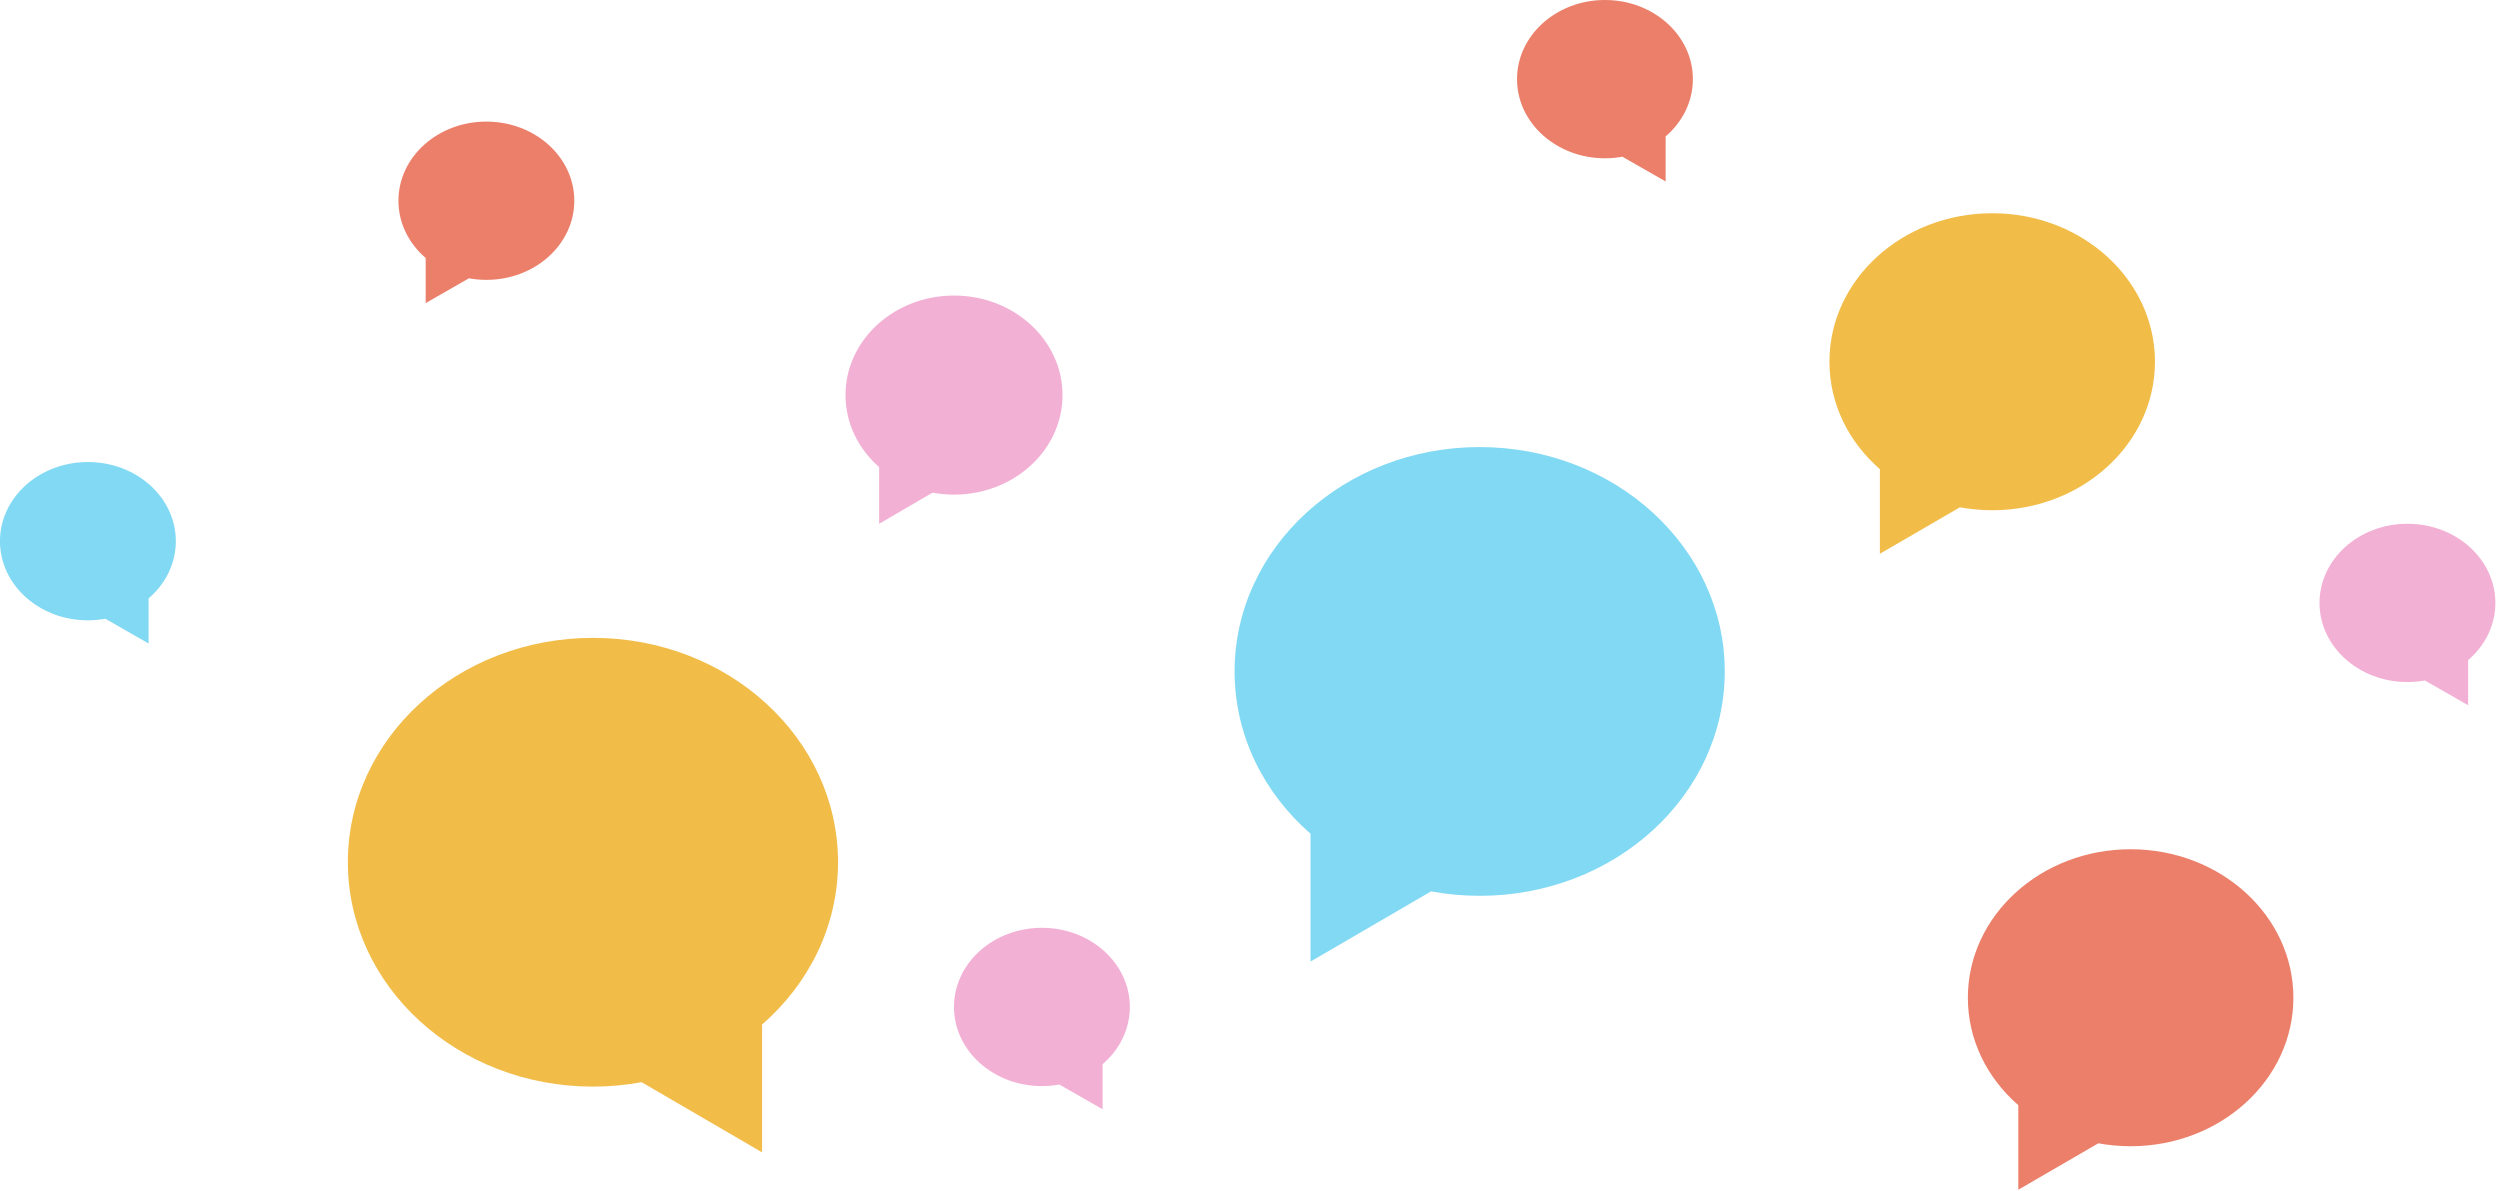 <svg xmlns="http://www.w3.org/2000/svg" width="426" height="203" viewBox="0 0 426 203" fill="none"><g clip-path="url(#clip0_3_444)"><path d="M252.135 76.181C229.067 76.181 210.374 93.29 210.374 114.414C210.374 125.295 215.34 135.111 223.316 142.075V163.847L243.848 151.891C246.524 152.381 249.298 152.647 252.135 152.647C275.204 152.647 293.897 135.537 293.897 114.414C293.897 93.29 275.193 76.181 252.135 76.181Z" fill="#81D9F3"></path></g><g clip-path="url(#clip1_3_444)"><path d="M101.038 108.693C124.106 108.693 142.799 125.803 142.799 146.926C142.799 157.807 137.833 167.624 129.857 174.587V196.36L109.326 184.403C106.649 184.893 103.876 185.159 101.038 185.159C77.97 185.159 59.276 168.05 59.276 146.926C59.276 125.803 77.98 108.693 101.038 108.693Z" fill="#F1BC47"></path></g><g clip-path="url(#clip2_3_444)"><path d="M363.058 144.712C347.738 144.712 335.324 156.035 335.324 170.015C335.324 177.217 338.622 183.713 343.919 188.322V202.731L357.554 194.818C359.332 195.142 361.174 195.318 363.058 195.318C378.379 195.318 390.793 183.995 390.793 170.015C390.793 156.035 378.371 144.712 363.058 144.712Z" fill="#EB7F6A"></path></g><g clip-path="url(#clip3_3_444)"><path d="M339.471 36.337C324.151 36.337 311.736 47.661 311.736 61.641C311.736 68.842 315.035 75.339 320.332 79.947V94.357L333.967 86.444C335.745 86.768 337.586 86.944 339.471 86.944C354.791 86.944 367.206 75.621 367.206 61.641C367.206 47.661 354.784 36.337 339.471 36.337Z" fill="#F1BC47"></path></g><g clip-path="url(#clip4_3_444)"><path d="M273.485 0C281.761 0 288.468 6.035 288.468 13.486C288.468 17.324 286.686 20.786 283.824 23.242V30.922L276.458 26.705C275.498 26.878 274.503 26.972 273.485 26.972C265.208 26.972 258.502 20.937 258.502 13.486C258.502 6.035 265.212 0 273.485 0Z" fill="#EB7F6A"></path></g><g clip-path="url(#clip5_3_444)"><path d="M410.228 89.249C418.504 89.249 425.211 95.284 425.211 102.735C425.211 106.573 423.429 110.036 420.568 112.492V120.172L413.201 115.955C412.241 116.127 411.246 116.221 410.228 116.221C401.951 116.221 395.245 110.186 395.245 102.735C395.245 95.284 401.955 89.249 410.228 89.249Z" fill="#F3B0D5"></path></g><g clip-path="url(#clip6_3_444)"><path d="M14.979 78.731C23.256 78.731 29.962 84.766 29.962 92.217C29.962 96.055 28.181 99.517 25.319 101.973V109.653L17.953 105.436C16.992 105.609 15.997 105.703 14.979 105.703C6.703 105.703 -0.004 99.668 -0.004 92.217C-0.004 84.766 6.707 78.731 14.979 78.731Z" fill="#81D9F3"></path></g><g clip-path="url(#clip7_3_444)"><path d="M82.877 20.719C74.6 20.719 67.894 26.754 67.894 34.205C67.894 38.043 69.675 41.505 72.537 43.961V51.641L79.903 47.424C80.864 47.596 81.859 47.69 82.877 47.69C91.153 47.69 97.86 41.655 97.86 34.205C97.86 26.754 91.149 20.719 82.877 20.719Z" fill="#EB7F6A"></path></g><g clip-path="url(#clip8_3_444)"><path d="M177.541 158.099C185.817 158.099 192.524 164.134 192.524 171.585C192.524 175.423 190.742 178.886 187.881 181.342V189.021L180.514 184.804C179.554 184.977 178.559 185.071 177.541 185.071C169.264 185.071 162.558 179.036 162.558 171.585C162.558 164.134 169.268 158.099 177.541 158.099Z" fill="#F3B0D5"></path></g><g clip-path="url(#clip9_3_444)"><path d="M162.564 50.362C152.351 50.362 144.074 57.953 144.074 67.324C144.074 72.151 146.273 76.506 149.804 79.595V89.254L158.895 83.95C160.08 84.167 161.308 84.285 162.564 84.285C172.777 84.285 181.054 76.695 181.054 67.324C181.054 57.953 172.773 50.362 162.564 50.362Z" fill="#F3B0D5"></path></g><defs><clipPath id="clip0_3_444"><rect width="83.512" height="87.656" fill="white" transform="translate(210.374 76.181)"></rect></clipPath><clipPath id="clip1_3_444"><rect width="83.512" height="87.656" fill="white" transform="matrix(-1 0 0 1 142.799 108.693)"></rect></clipPath><clipPath id="clip2_3_444"><rect width="55.462" height="58.012" fill="white" transform="translate(335.324 144.712)"></rect></clipPath><clipPath id="clip3_3_444"><rect width="55.462" height="58.012" fill="white" transform="translate(311.736 36.337)"></rect></clipPath><clipPath id="clip4_3_444"><rect width="29.962" height="30.919" fill="white" transform="matrix(-1 0 0 1 288.468 0)"></rect></clipPath><clipPath id="clip5_3_444"><rect width="29.962" height="30.919" fill="white" transform="matrix(-1 0 0 1 425.211 89.249)"></rect></clipPath><clipPath id="clip6_3_444"><rect width="29.962" height="30.919" fill="white" transform="matrix(-1 0 0 1 29.962 78.731)"></rect></clipPath><clipPath id="clip7_3_444"><rect width="29.962" height="30.919" fill="white" transform="translate(67.894 20.719)"></rect></clipPath><clipPath id="clip8_3_444"><rect width="29.962" height="30.919" fill="white" transform="matrix(-1 0 0 1 192.524 158.099)"></rect></clipPath><clipPath id="clip9_3_444"><rect width="36.975" height="38.887" fill="white" transform="translate(144.074 50.362)"></rect></clipPath></defs></svg>